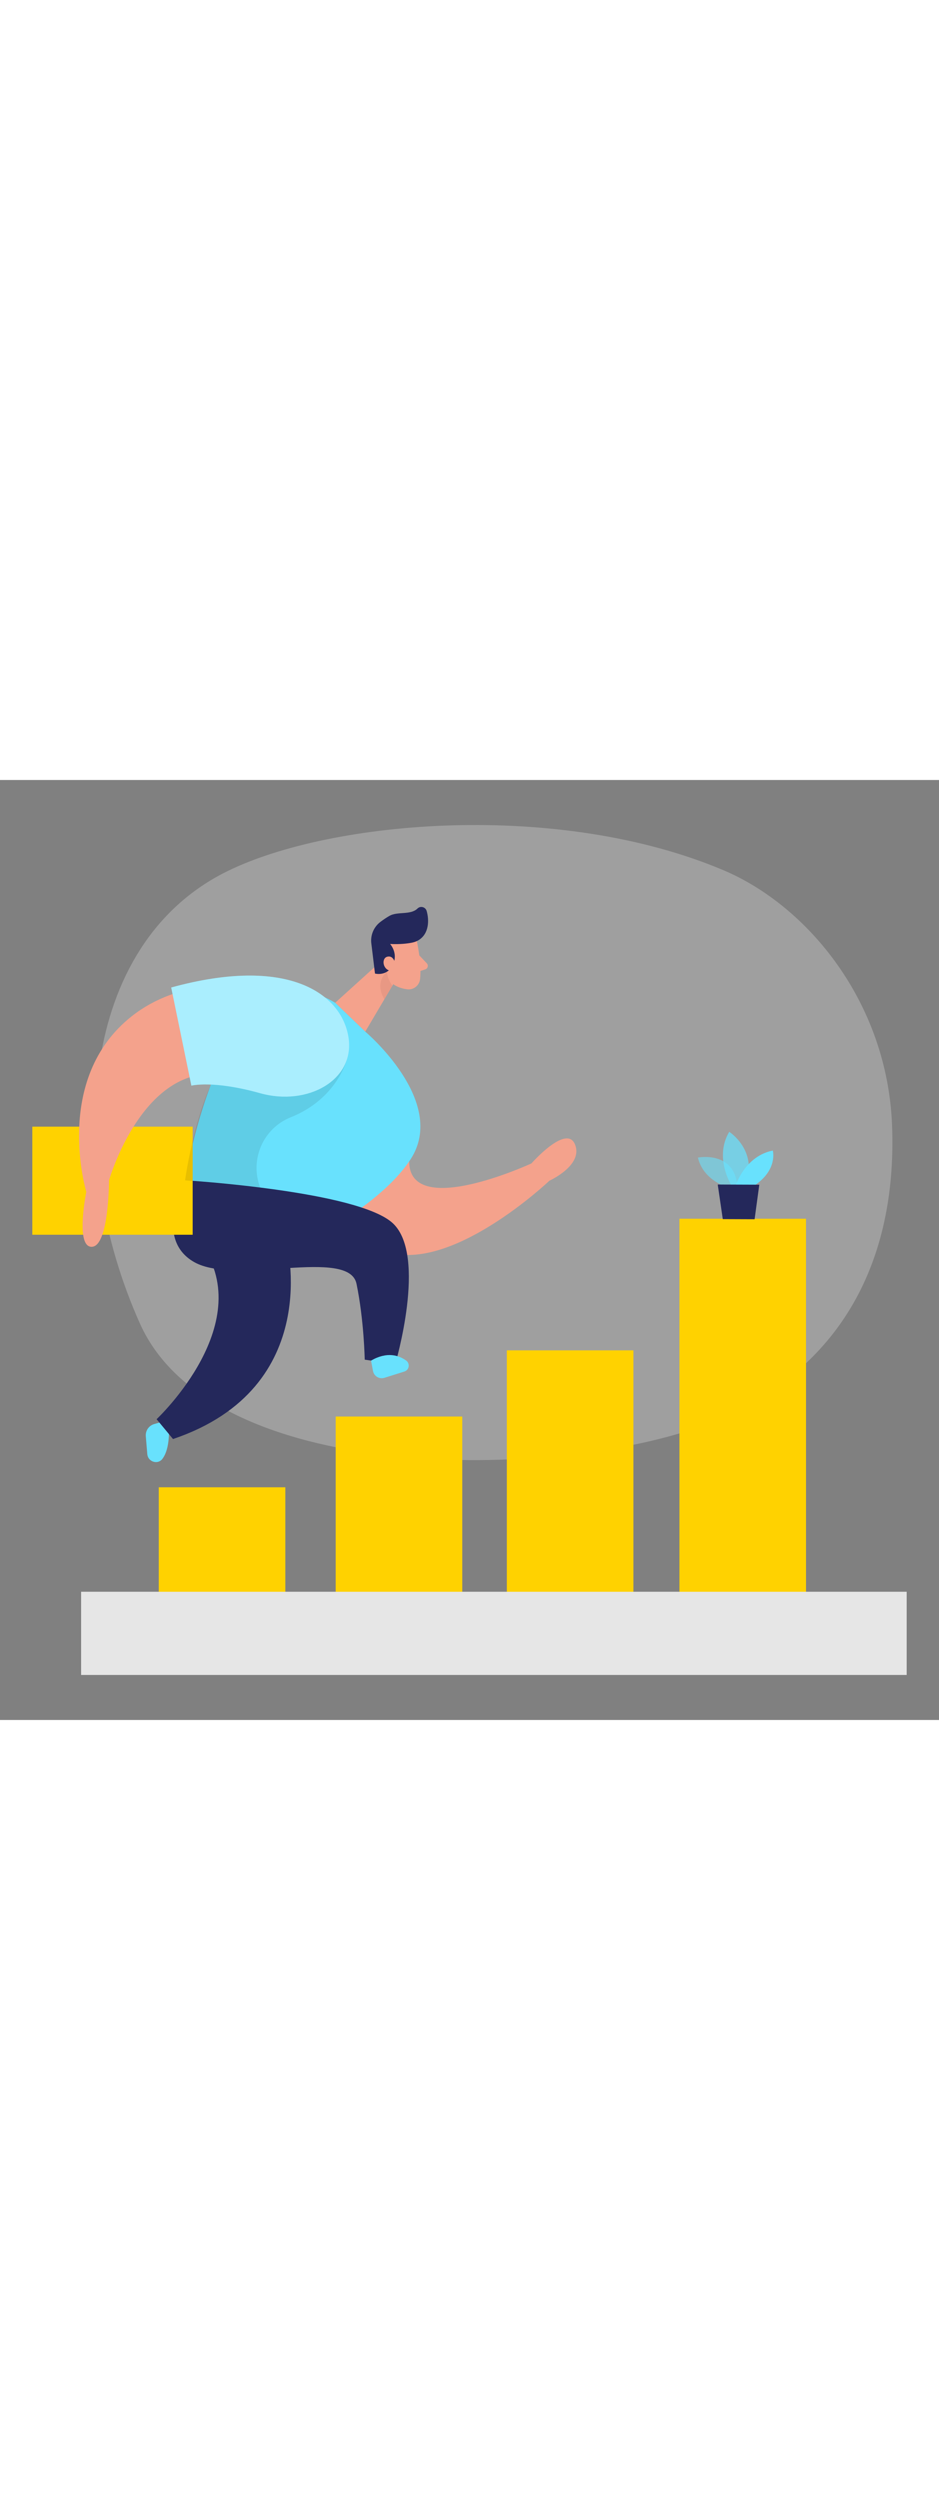 <svg id="_0514_chart_4" xmlns="http://www.w3.org/2000/svg" viewBox="0 0 500 500" data-imageid="chart-4-59" imageName="Chart 4" class="illustrations_image" style="width: 188px;"><rect x="0" y="0" width="500" height="500" fill="#808080" stroke="none"/><defs><style>.cls-1_chart-4-59{fill:#f4a28c;}.cls-2_chart-4-59{fill:#e6e6e6;}.cls-3_chart-4-59{fill:#000001;opacity:.09;}.cls-4_chart-4-59{fill:#fff;opacity:.44;}.cls-5_chart-4-59{fill:#ce8172;opacity:.31;}.cls-6_chart-4-59{opacity:.58;}.cls-6_chart-4-59,.cls-7_chart-4-59,.cls-8_chart-4-59{fill:#68e1fd;}.cls-9_chart-4-59{fill:none;opacity:.3;}.cls-10_chart-4-59{fill:#24285b;}.cls-7_chart-4-59{opacity:.73;}.cls-11_chart-4-59{fill:#ffd200;}</style></defs><g id="bg_chart-4-59" class="cls-9_chart-4-59"><path class="cls-2_chart-4-59" d="m385.27,48.01c44.86,18.97,87.2,70.22,89.74,135.68,2.56,66.07-22.24,127.6-95.29,157.63-74.55,30.65-265.28,36.61-305.16-52.09C34.68,200.53,41.66,87.51,121.07,48.51c55.67-27.35,176.59-37.54,264.2-.5Z"/></g><g id="person_chart-4-59"><path class="cls-1_chart-4-59" d="m194.22,191.62s-24.88,45.11,10,58.72c34.88,13.62,88.34-37.2,88.34-37.2,0,0,18.16-8.18,13.62-19.28s-23.2,10.09-23.2,10.09c0,0-78.67,36.37-63.04-12.33h-25.72Z"/><path class="cls-1_chart-4-59" d="m221.96,85.68s2.68,11.96,1.72,20.27c-.39,3.37-3.49,5.83-6.86,5.39-4.18-.54-9.68-2.49-11.89-8.72l-5.05-10.12s-2.94-6.45,3.24-12.29c6.18-5.84,17.58-1.9,18.84,5.46Z"/><polygon class="cls-1_chart-4-59" points="208.26 91.57 178.48 118.5 194.5 133.84 209.35 108.74 208.26 91.57"/><path class="cls-10_chart-4-59" d="m219.02,86.59c-2.1.4-6,.9-11.31.64,0,0,4.5,4.78,1.49,11.11-3.01,6.33-9.52,4.63-9.52,4.63l-1.9-15.62c-.7-4.54,1.12-9.1,4.79-11.87,1.5-1.13,3.17-2.28,4.87-3.24,4.25-2.4,11.23-.29,14.85-3.86,1.59-1.57,4.28-.85,4.9,1.29,1.34,4.65,1.49,12.23-4.58,15.69-1.11.63-2.34,1-3.6,1.24Z"/><path class="cls-1_chart-4-59" d="m210.46,97.81s-.72-4.66-4.18-3.83c-3.46.83-2.47,7.57,2.39,7.56l1.79-3.73Z"/><path class="cls-1_chart-4-59" d="m223.26,93.3l4.01,4.22c.99,1.04.56,2.76-.81,3.21l-4.53,1.5,1.32-8.93Z"/><path class="cls-5_chart-4-59" d="m208.93,109.45s-2.83-3.82-2.82-7.5c0,0-7.04,5.27-1.43,14.69l4.25-7.19Z"/><path class="cls-8_chart-4-59 targetColor" d="m178.48,118.5l16.01,15.35s44.12,37.1,24.19,67.83c-19.93,30.73-77.4,54.79-77.4,54.79l-42.73-43.51s20.68-130.03,79.94-94.45Z" style="fill: rgb(104, 225, 253);"/><path class="cls-10_chart-4-59" d="m98.55,212.95s-17.3,30.97,4.89,43.51c22.19,12.54,82.37-7.97,86.4,11.53,4.03,19.5,4.37,40.34,4.37,40.34l16.24,2.43s17.05-57.47-1.11-74.83c-18.16-17.36-110.8-22.99-110.8-22.99Z"/><rect class="cls-11_chart-4-59" x="17.21" y="184.4" width="85.38" height="57.49"/><path class="cls-10_chart-4-59" d="m152.45,245.1s20.92,78.03-60.32,105.46l-8.75-10.55s55.69-52.08,22.41-94.9h46.66Z"/><path class="cls-1_chart-4-59" d="m168.41,156.23c13.92-16,4.22-41.14-16.64-44.98-23.04-4.23-56.48-5.41-81.61,14.41-42.36,33.41-24.21,93.44-24.21,93.44,0,0-6.05,29.68,3.03,29.2,9.08-.48,9.08-35.36,9.08-35.36,0,0,21.18-74.06,72.62-52.87,19.29,7.94,30.84,4.08,37.73-3.85Z"/><path class="cls-8_chart-4-59 targetColor" d="m84.87,341.8l-2.74.78c-2.85.81-4.74,3.53-4.49,6.49l.79,9.53c.34,4.04,5.53,5.77,8.01,2.55,1.81-2.34,3.29-6.36,3.53-13.18l-5.11-6.16Z" style="fill: rgb(104, 225, 253);"/><path class="cls-8_chart-4-59 targetColor" d="m197.58,308.84l1.03,5.5c.52,2.8,3.37,4.51,6.09,3.65l10.63-3.34c2.6-.82,3.15-4.25.93-5.85-3.79-2.73-10.11-4.93-18.68.04Z" style="fill: rgb(104, 225, 253);"/><path class="cls-3_chart-4-59" d="m184.6,148.97s-5.27,20.67-29.79,30.44c-14.74,5.87-21.94,22.57-16.27,37.39h0s-39.99-3.84-39.99-3.84c0,0,3.98-29.32,13.77-50.93,9.79-21.61,72.28-13.05,72.28-13.05Z"/><path class="cls-8_chart-4-59 targetColor" d="m91.17,110.39l10.74,52.2s11.45-3.03,36.67,4.03c25.22,7.06,50.94-7.06,46.9-30.26-4.03-23.2-32.78-42.88-94.31-25.98Z" style="fill: rgb(104, 225, 253);"/><path class="cls-4_chart-4-59" d="m91.17,110.39l10.74,52.2s11.45-3.03,36.67,4.03c25.22,7.06,50.94-7.06,46.9-30.26-4.03-23.2-32.78-42.88-94.31-25.98Z"/></g><g id="chart_chart-4-59"><rect class="cls-11_chart-4-59" x="84.54" y="376.22" width="67.4" height="57.67"/><rect class="cls-11_chart-4-59" x="178.75" y="338.59" width="67.4" height="95.3"/><rect class="cls-11_chart-4-59" x="269.88" y="303.38" width="67.4" height="130.51"/><rect class="cls-11_chart-4-59" x="361.79" y="233.38" width="67.4" height="200.51"/><rect class="cls-2_chart-4-59" x="43.19" y="431.79" width="439.6" height="44.26"/></g><g id="plant_chart-4-59"><path class="cls-6_chart-4-59 targetColor" d="m387.78,216.83s-13.27-3.62-16.16-15.98c0,0,20.56-4.16,21.15,17.07l-4.99-1.09Z" style="fill: rgb(104, 225, 253);"/><path class="cls-7_chart-4-59 targetColor" d="m389.41,215.51s-9.27-14.66-1.11-28.37c0,0,15.64,9.93,8.69,28.4l-7.58-.03Z" style="fill: rgb(104, 225, 253);"/><path class="cls-8_chart-4-59 targetColor" d="m391.8,215.52s4.9-15.48,19.71-18.41c0,0,2.78,10.05-9.59,18.46l-10.12-.04Z" style="fill: rgb(104, 225, 253);"/><polygon class="cls-10_chart-4-59" points="382.18 215.18 384.87 233.58 401.81 233.65 404.31 215.27 382.18 215.18"/></g></svg>